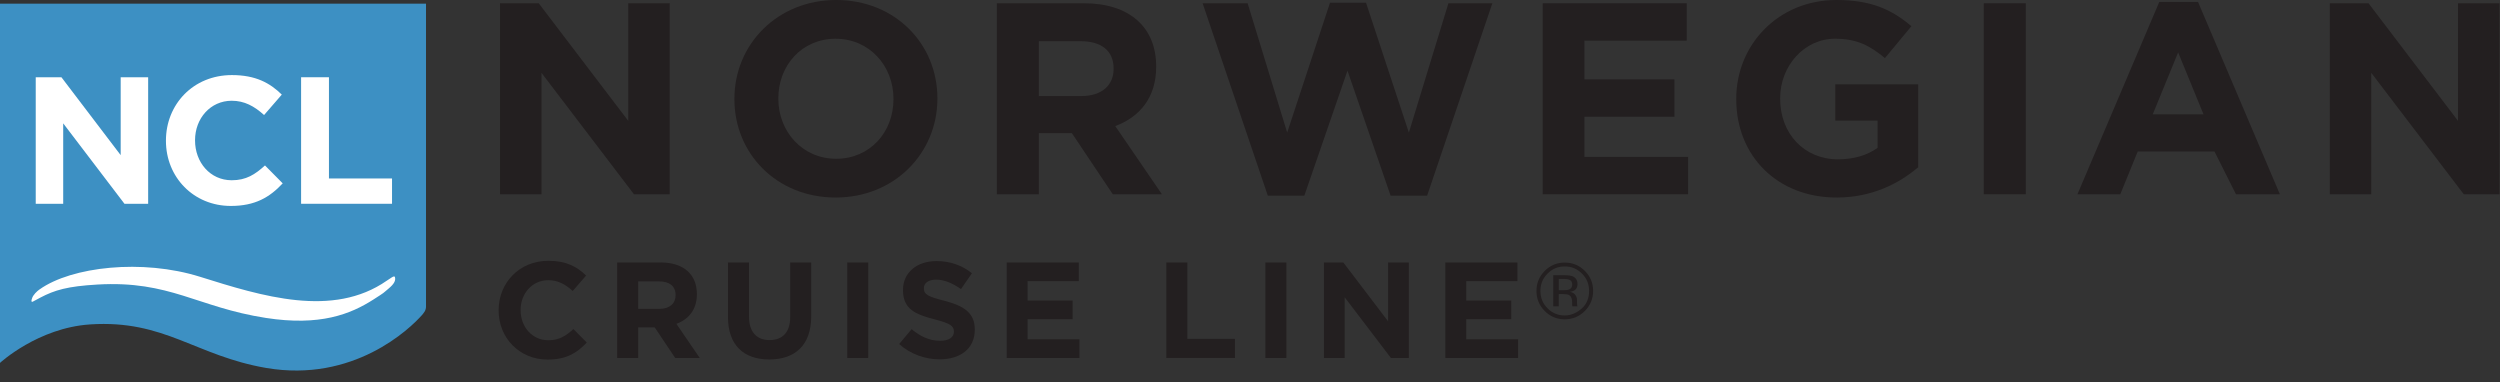 <svg xmlns="http://www.w3.org/2000/svg" width="157" height="24" viewBox="0 0 157 24" fill="none"><rect x="0" y="0" width="157" height="24" fill="#333333" stroke="none"/><path d="M26.753 19.285C26.754 19.285 26.753 0.231 26.753 0.231H0V22.79C0 22.79 2.384 20.588 5.661 20.373C10.347 20.064 12.284 22.351 16.731 23.11C22.167 24.035 25.719 20.695 26.55 19.729C26.753 19.479 26.72 19.415 26.744 19.358L26.753 19.285Z" fill="#3D90C3"></path><path d="M2.535 18.689C3.433 18.218 4.229 17.978 6.117 17.869C10.68 17.604 12.383 19.297 16.698 19.966C20.092 20.492 22.005 19.735 23.449 18.811C24.215 18.32 24.011 18.449 24.413 18.114C24.769 17.817 24.855 17.61 24.803 17.404C24.788 17.342 24.721 17.342 24.592 17.428C24.49 17.494 24.294 17.624 24.294 17.624C20.898 19.992 16.446 18.6 12.558 17.381C8.94 16.246 4.497 16.743 2.486 18.175C2.486 18.175 2.248 18.328 2.078 18.588C2.022 18.672 1.893 19.02 2.053 18.947C2.236 18.862 2.385 18.757 2.535 18.689Z" fill="white"></path><path d="M7.816 12.797L3.969 7.746V12.797H2.244V4.851H3.857L7.579 9.743V4.851H9.304V12.797H7.816V12.797Z" fill="white"></path><path d="M14.496 12.933C12.158 12.933 10.421 11.129 10.421 8.847V8.824C10.421 6.565 12.124 4.715 14.563 4.715C16.061 4.715 16.958 5.215 17.697 5.941L16.584 7.224C15.971 6.667 15.347 6.327 14.552 6.327C13.214 6.327 12.249 7.439 12.249 8.801V8.824C12.249 10.186 13.191 11.32 14.552 11.32C15.46 11.32 16.016 10.958 16.641 10.39L17.754 11.515C16.936 12.388 16.028 12.933 14.496 12.933Z" fill="white"></path><path d="M18.909 12.797V4.851H20.658V11.208H24.619V12.797H18.909Z" fill="white"></path><path d="M39.813 12.199L34.005 4.574V12.199H31.401V0.206H33.833L39.454 7.59V0.206H42.058V12.199H39.813Z" fill="#231F20"></path><path d="M52.478 12.405C48.776 12.405 46.121 9.646 46.121 6.236V6.202C46.121 2.792 48.811 0 52.513 0C56.213 0 58.869 2.76 58.869 6.169V6.202C58.868 9.612 56.179 12.405 52.478 12.405ZM56.11 6.202C56.11 4.145 54.602 2.433 52.478 2.433C50.354 2.433 48.88 4.113 48.88 6.169V6.202C48.88 8.259 50.387 9.971 52.513 9.971C54.636 9.971 56.11 8.292 56.11 6.236V6.202Z" fill="#231F20"></path><path d="M69.883 12.199L67.313 8.362H65.24V12.199H62.602V0.206H68.084C70.912 0.206 72.608 1.696 72.608 4.165V4.198C72.608 6.134 71.564 7.351 70.037 7.917L72.968 12.199H69.883ZM69.934 4.3C69.934 3.17 69.146 2.587 67.862 2.587H65.24V6.032H67.912C69.197 6.032 69.934 5.347 69.934 4.336V4.3Z" fill="#231F20"></path><path d="M89.624 12.286H87.329L84.622 4.438L81.913 12.286H79.618L75.524 0.205H78.351L80.835 8.327L83.524 0.172H85.786L88.477 8.327L90.961 0.205H93.72L89.624 12.286Z" fill="#231F20"></path><path d="M96.881 12.199V0.206H105.928V2.552H99.502V4.985H105.156V7.333H99.502V9.852H106.014V12.199H96.881V12.199Z" fill="#231F20"></path><path d="M115.341 12.405C111.607 12.405 109.036 9.784 109.036 6.236V6.202C109.036 2.792 111.692 0 115.325 0C117.483 0 118.785 0.583 120.036 1.645L118.373 3.65C117.448 2.878 116.626 2.432 115.237 2.432C113.318 2.432 111.794 4.128 111.794 6.168V6.202C111.794 8.395 113.302 10.005 115.427 10.005C116.385 10.005 117.243 9.766 117.911 9.286V7.572H115.255V5.295H120.464V10.503C119.23 11.547 117.534 12.405 115.341 12.405Z" fill="#231F20"></path><path d="M124.581 12.199V0.206H127.219V12.199H124.581Z" fill="#231F20"></path><path d="M140.419 12.2L139.068 9.511H134.251L133.154 12.2H130.463L135.603 0.121H138.036L143.177 12.2H140.419V12.2ZM136.787 3.29L135.193 7.179H138.38L136.787 3.29Z" fill="#231F20"></path><path d="M154.724 12.199L148.916 4.574V12.199H146.312V0.206H148.744L154.364 7.591V0.206H156.969V12.199H154.724Z" fill="#231F20"></path><path d="M34.39 22.582C32.624 22.582 31.313 21.221 31.313 19.499V19.482C31.313 17.776 32.599 16.378 34.441 16.378C35.572 16.378 36.249 16.756 36.807 17.305L35.967 18.273C35.505 17.854 35.033 17.596 34.433 17.596C33.422 17.596 32.694 18.436 32.694 19.465V19.482C32.694 20.509 33.405 21.367 34.433 21.367C35.119 21.367 35.539 21.093 36.01 20.664L36.85 21.512C36.233 22.173 35.548 22.582 34.39 22.582Z" fill="#231F20"></path><path d="M42.402 22.481L41.116 20.561H40.079V22.481H38.759V16.483H41.502C42.916 16.483 43.765 17.227 43.765 18.461V18.477C43.765 19.447 43.242 20.055 42.478 20.338L43.945 22.481H42.402V22.481ZM42.427 18.529C42.427 17.962 42.034 17.672 41.391 17.672H40.079V19.396H41.416C42.059 19.396 42.427 19.052 42.427 18.546V18.529V18.529Z" fill="#231F20"></path><path d="M48.314 22.575C46.701 22.575 45.717 21.674 45.717 19.909V16.482H47.036V19.874C47.036 20.852 47.525 21.357 48.331 21.357C49.136 21.357 49.624 20.869 49.624 19.917V16.482H50.944V19.866C50.945 21.682 49.924 22.575 48.314 22.575Z" fill="#231F20"></path><path d="M53.206 22.481V16.483H54.526V22.481H53.206Z" fill="#231F20"></path><path d="M59.014 22.566C58.106 22.566 57.189 22.25 56.468 21.606L57.248 20.672C57.788 21.118 58.354 21.401 59.039 21.401C59.58 21.401 59.905 21.188 59.905 20.836V20.818C59.905 20.484 59.7 20.313 58.697 20.056C57.488 19.747 56.708 19.413 56.708 18.222V18.203C56.708 17.116 57.583 16.395 58.808 16.395C59.682 16.395 60.428 16.67 61.037 17.159L60.351 18.154C59.819 17.785 59.297 17.561 58.792 17.561C58.285 17.561 58.02 17.793 58.02 18.084V18.102C58.02 18.496 58.277 18.625 59.314 18.89C60.531 19.208 61.217 19.644 61.217 20.691V20.706C61.217 21.899 60.308 22.566 59.014 22.566Z" fill="#231F20"></path><path d="M63.221 22.481V16.483H67.747V17.655H64.532V18.873H67.361V20.047H64.532V21.308H67.79V22.481H63.221V22.481Z" fill="#231F20"></path><path d="M73.246 22.481V16.483H74.566V21.28H77.557V22.48H73.246V22.481Z" fill="#231F20"></path><path d="M79.465 22.481V16.483H80.785V22.481H79.465Z" fill="#231F20"></path><path d="M87.35 22.481L84.445 18.667V22.481H83.143V16.483H84.361L87.171 20.176V16.483H88.474V22.481H87.35Z" fill="#231F20"></path><path d="M90.767 22.481V16.483H95.294V17.655H92.079V18.873H94.908V20.047H92.079V21.308H95.337V22.481H90.767V22.481Z" fill="#231F20"></path><path d="M99.527 19.53C99.179 19.878 98.758 20.053 98.265 20.053C97.773 20.053 97.353 19.878 97.007 19.53C96.661 19.183 96.49 18.76 96.49 18.265C96.49 17.777 96.664 17.358 97.011 17.01C97.356 16.662 97.775 16.49 98.265 16.49C98.758 16.49 99.179 16.662 99.527 17.01C99.874 17.356 100.049 17.774 100.049 18.265C100.049 18.76 99.874 19.18 99.527 19.53ZM97.184 17.184C96.886 17.482 96.738 17.844 96.738 18.269C96.738 18.694 96.885 19.059 97.181 19.359C97.479 19.66 97.84 19.811 98.266 19.811C98.689 19.811 99.064 19.62 99.35 19.359C99.663 19.074 99.796 18.694 99.796 18.269C99.796 17.844 99.647 17.482 99.35 17.184C99.049 16.883 98.689 16.732 98.266 16.732C97.843 16.732 97.482 16.883 97.184 17.184ZM98.232 17.283C98.474 17.283 98.652 17.307 98.765 17.354C98.967 17.439 99.067 17.604 99.067 17.849C99.067 18.023 99.004 18.151 98.878 18.234C98.808 18.278 98.716 18.311 98.593 18.329C98.749 18.353 98.859 18.419 98.93 18.522C99.002 18.625 99.035 18.726 99.035 18.824V18.967C99.035 19.012 99.037 19.061 99.04 19.112C99.044 19.165 99.049 19.198 99.058 19.214L99.071 19.239H98.748C98.746 19.233 98.743 19.226 98.742 19.219C98.74 19.213 98.739 19.206 98.738 19.197L98.73 19.134V18.979C98.73 18.753 98.668 18.605 98.545 18.532C98.472 18.491 98.343 18.469 98.162 18.469H97.891V19.239H97.544V17.283H98.232V17.283ZM98.602 17.591C98.516 17.542 98.377 17.517 98.186 17.517H97.892V18.226H98.204C98.348 18.226 98.459 18.211 98.533 18.183C98.666 18.13 98.734 18.026 98.734 17.877C98.734 17.736 98.689 17.639 98.602 17.591Z" fill="#231F20"></path></svg>